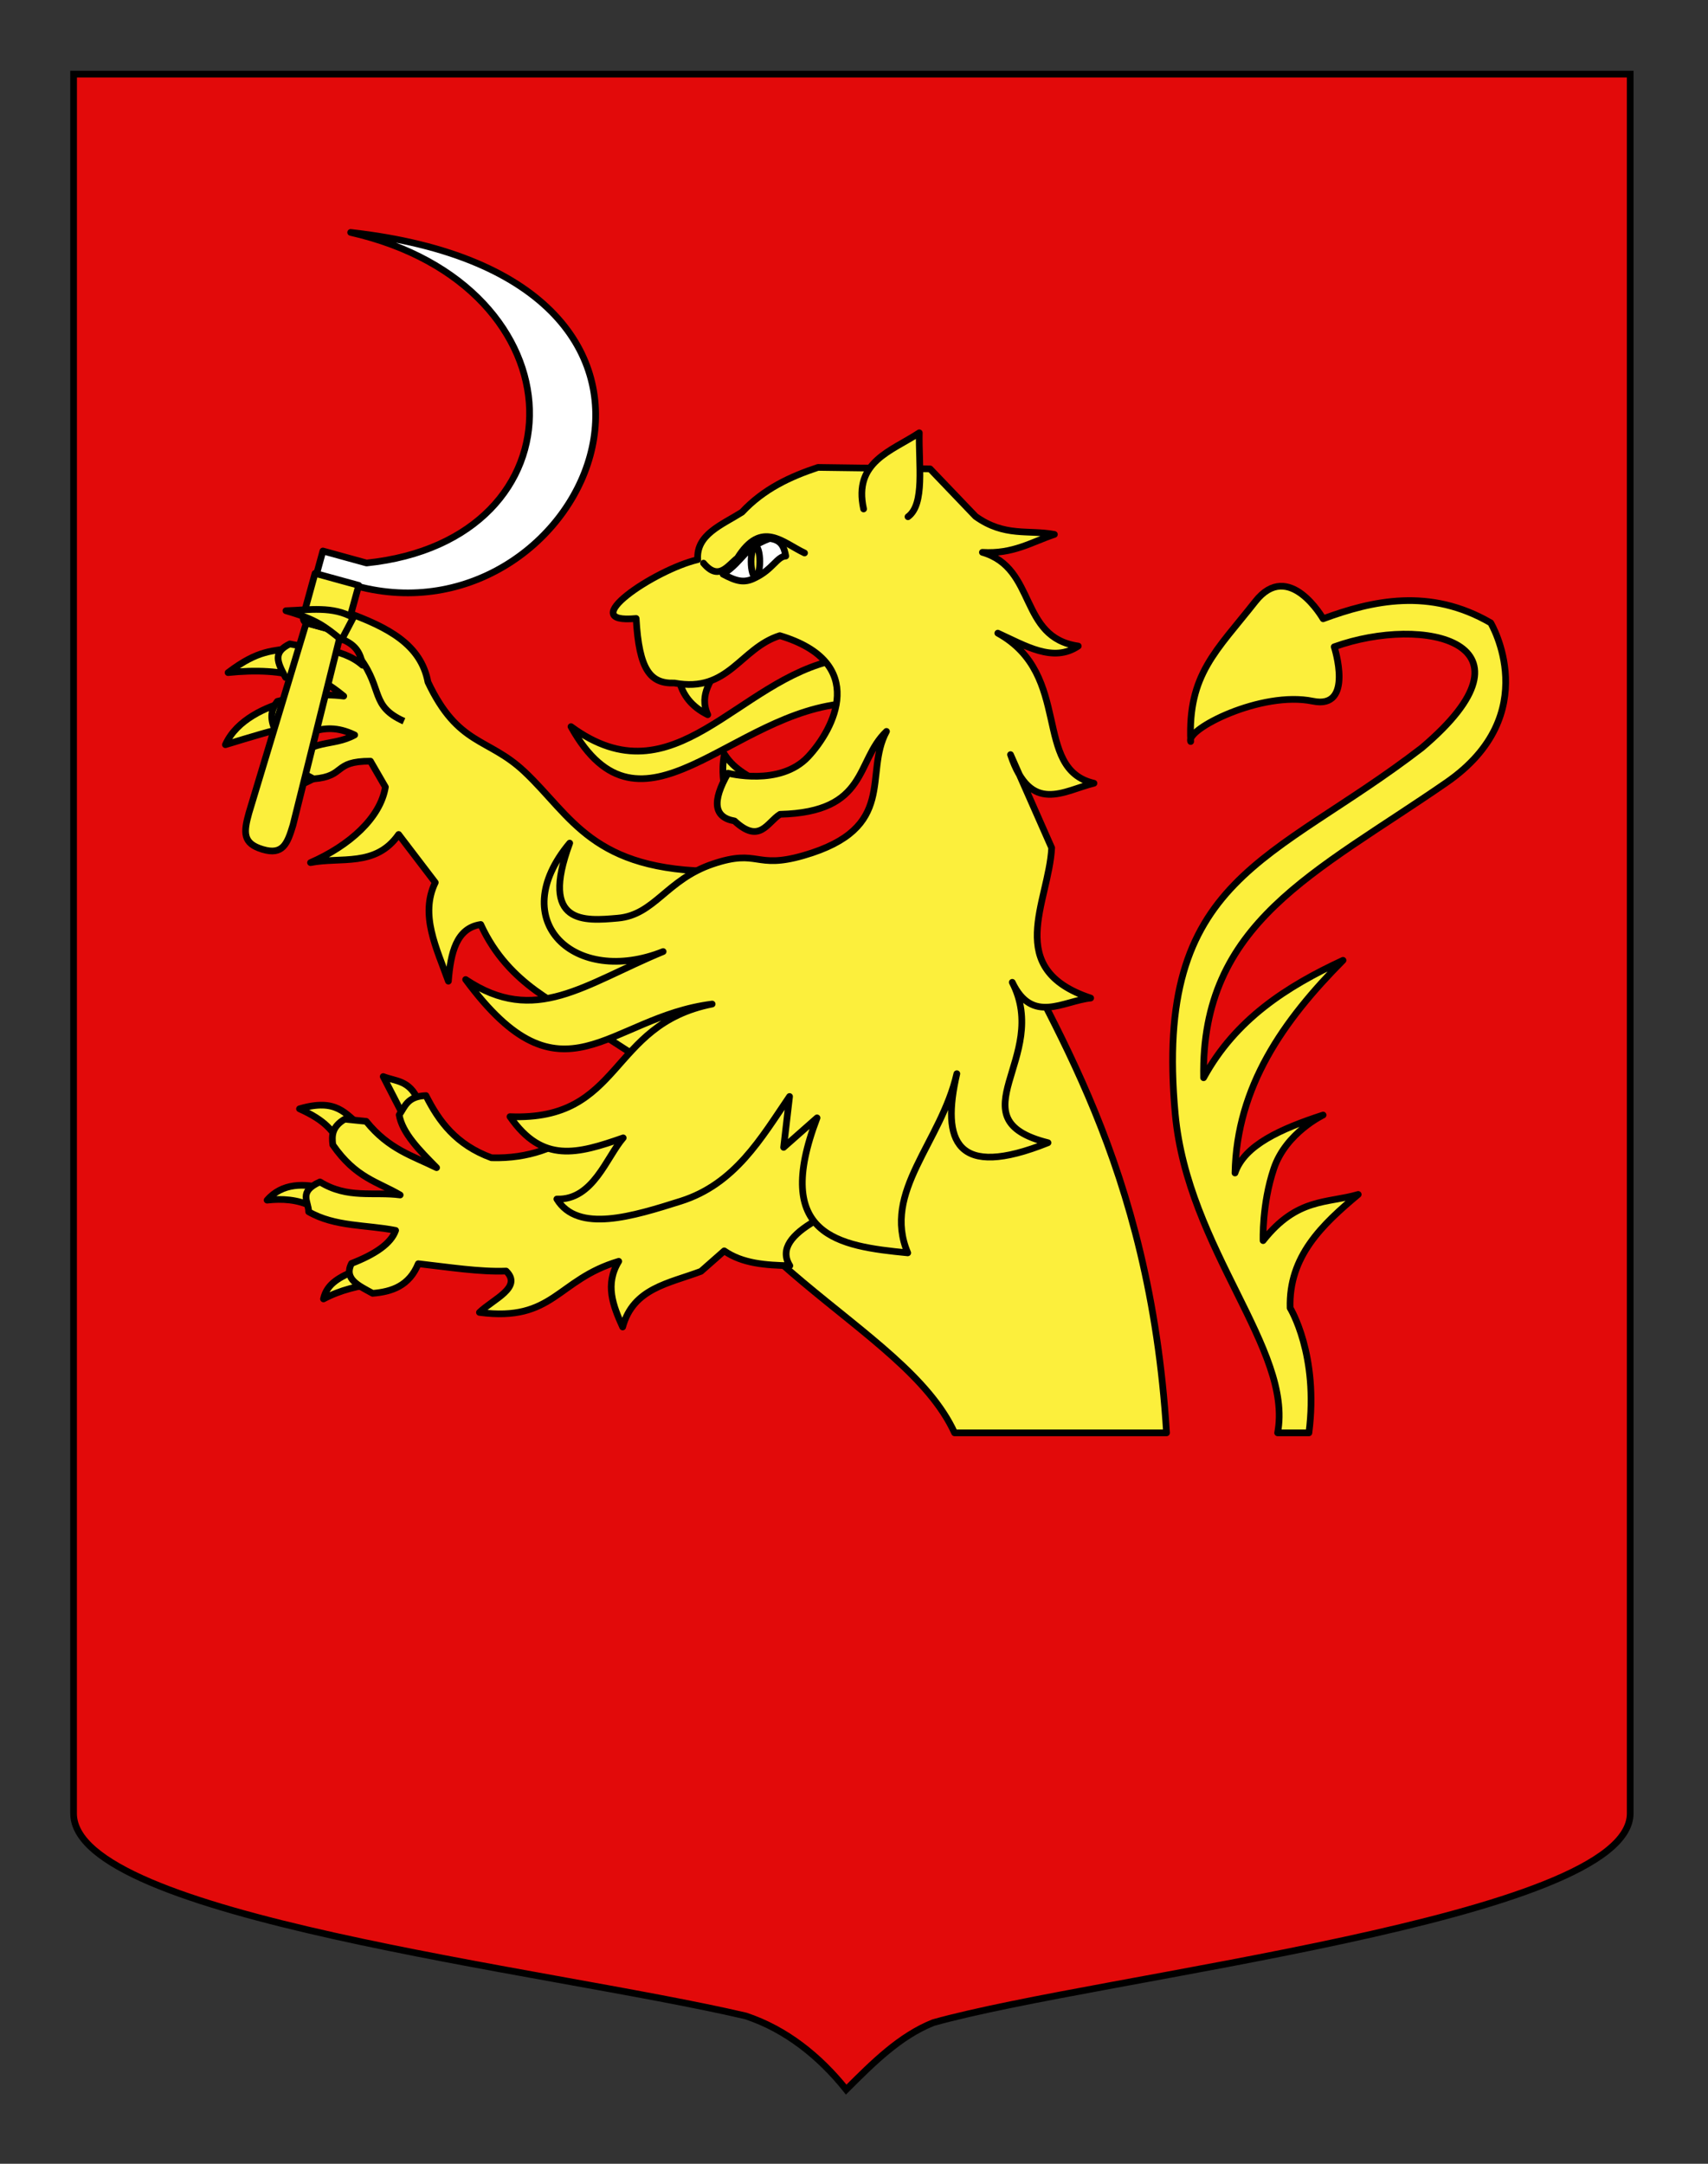 <?xml version="1.0" encoding="utf-8"?>
<!-- Generator: Adobe Illustrator 15.1.0, SVG Export Plug-In . SVG Version: 6.00 Build 0)  -->
<!DOCTYPE svg PUBLIC "-//W3C//DTD SVG 1.1//EN" "http://www.w3.org/Graphics/SVG/1.1/DTD/svg11.dtd">
<svg version="1.1" id="Layer_1" xmlns="http://www.w3.org/2000/svg" xmlns:xlink="http://www.w3.org/1999/xlink" x="0px" y="0px"
	 width="255.118px" height="323.148px" viewBox="0 0 255.118 323.148" enable-background="new 0 0 255.118 323.148"
	 xml:space="preserve">
<rect x="0" y="0" width="255.118" height="323.148" fill="#333333" stroke="none"/>
<path id="Fond_ecu" fill="#E20A0A" stroke="#000000" d="M10.994,11.075c78,0,154.504,0,232.504,0c0,135.583,0,149.083,0,259.75
	c0,15.806-79.104,24.25-104.104,31.249c-5,2-9,6-13,10c-4-5-9-9-15-11c-30-6.999-100.406-14.776-100.406-30.249
	C10.994,247.283,10.994,147.45,10.994,11.075z"/>
<g id="Lion">
	<path id="Queue_3_" fill="#FCEF3C" stroke="#000000" stroke-linecap="round" stroke-linejoin="round" d="M195.509,213.99
		c1.505-11.645-2.808-18.647-2.808-18.647c-0.226-7.726,4.784-12.45,10.172-16.958c-4.656,1.362-9.122,0.449-14.209,6.895
		c0,0-0.197-5.405,1.609-10.764c1.806-5.355,7.354-7.99,7.354-7.99c-6.343,2.065-11.784,4.508-13.161,8.655
		c0.258-12.888,7.2-22.771,16.136-31.761c-8.401,3.901-16.056,8.799-20.825,17.535c-0.411-23.217,16.614-30.501,36.267-44.082
		c14.751-10.192,6.62-23.853,6.62-23.853c-9.11-5.292-17.713-3.313-25.034-0.609c0,0-5.108-8.955-10.133-2.569
		c-5.826,7.406-10.083,10.88-9.649,20.901c-0.778-1.808,10.543-7.609,18.252-6.022c6.209,1.278,3.187-8.122,3.187-8.122
		c13.407-4.827,31.68-0.658,13.096,15.08c-22.324,17.205-40.114,19.1-36.845,54.682c1.855,20.21,17.632,35.188,15.295,47.631
		H195.509z"/>
	<g id="Griffes_d">
		<path id="path3249" fill="#FCEF3C" stroke="#000000" stroke-linecap="round" stroke-linejoin="round" d="M42.846,104.748
			c-2.965,0.797-7.483,2.677-9.176,6.47c3.881-1.17,6.956-2.157,9.693-2.661L42.846,104.748z"/>
		<path id="path3247" fill="#FCEF3C" stroke="#000000" stroke-linecap="round" stroke-linejoin="round" d="M43.778,96.724
			c-3.005,0.585-5.082,0.205-9.712,3.729c4.01-0.42,8.24-0.298,10.798,0.822L43.778,96.724z"/>
		<path id="path4220" fill="#FCEF3C" stroke="#000000" stroke-linecap="round" stroke-linejoin="round" d="M45.393,113.969
			c-3.933,1.372-3.371,2.348-4.383,5.7c3.757-2.913,6.06-2.943,7.657-4.749L45.393,113.969z"/>
	</g>
	<path id="Anterieur_d" fill="#FCEF3C" stroke="#000000" stroke-linecap="round" stroke-linejoin="round" d="M63.922,101.863
		c4.529,9.581,8.948,8.247,14.393,13.362c7.105,6.674,10.093,14.896,28.824,14.896l-5.13,32.163l-14.818-9.57
		c-3-2.648-11.097-5.265-15.387-14.647c-3.646,0.543-4.49,4.223-4.83,8.467c-1.775-4.949-4.297-9.922-1.959-14.735l-5.473-7.175
		c-3.429,4.923-8.634,3.313-13.16,4.205c5.818-2.539,10.438-6.7,11.183-11.286l-2.233-3.863c-5.673-0.008-3.595,2.237-8.491,2.648
		l-3.83-2.051c3.512-4.125,6.557-2.649,9.964-4.513c-5.394-2.591-7.333,1.217-11.662-0.272c-1.008-1.942-0.959-3.333,0.115-4.743
		c2.992-0.793,6.542-1.212,9.914-0.788c-4.772-3.902-4.788-2.086-8.688-2.786c-1.263-2.318-1.927-3.752,0.642-5.009
		c2.572,0.62,7.734,0.414,10.851,3.182c-0.41-2.688-1.771-3.574-4.85-4.531c0.61-2.976-0.786-1.893,2.368-3.413
		C58.007,93.693,62.872,96.274,63.922,101.863z"/>
	<path id="Corps" fill="#FCEF3C" stroke="#000000" stroke-linecap="round" stroke-linejoin="round" d="M174.242,213.99
		c-2.492-40.398-17.455-61.217-25.912-79.063l-49.862,25.809c5.842,27.326,36.632,36.891,44.114,53.254H174.242z"/>
	<g id="Faucille">
		<path id="path5746" fill="#FCEF3C" stroke="#000000" stroke-linejoin="round" d="M48.335,93.738l2.601,0.718l-7.172,28.767
			c-0.854,2.829-1.534,4.527-4.54,3.63c-2.965-0.883-2.865-2.507-2.043-5.44l8.562-28.385L48.335,93.738z"/>
		<path id="path5750_1_" fill="#FFFFFF" stroke="#000000" stroke-linejoin="round" d="M54.75,84.082l-6.519-1.794l-0.979,3.559
			l6.752,1.865c33.764,8.177,58.639-46.261-1.627-53C87.455,42.691,87.749,80.655,54.75,84.082z"/>
		<path id="path5748" fill="#FCEF3C" stroke="#000000" stroke-linejoin="round" d="M50.558,94.343
			c0.518,0.142,1.094,0.106,1.453-1.199l1.575-5.722l-6.53-1.797l-1.685,6.127c-0.243,0.883,0.105,1.191,0.501,1.301L50.558,94.343z
			"/>
	</g>
	<path id="path3245" fill="#FCEF3C" stroke="#000000" stroke-linecap="round" stroke-linejoin="round" d="M52.761,92.25
		c-3.053-1.772-6.604-1.157-10.053-1.039c4.604,1.316,5.823,2.371,8.305,4.36L52.761,92.25z"/>
	<g id="Griffes_g">
		<path id="path2264" fill="#FCEF3C" stroke="#000000" stroke-linecap="round" stroke-linejoin="round" d="M62.486,164.359
			c-1.333-3.089-3.398-2.844-5.245-3.58l3.042,5.913L62.486,164.359z"/>
		<path id="path2266" fill="#FCEF3C" stroke="#000000" stroke-linecap="round" stroke-linejoin="round" d="M53.963,168.245
			c-2.384-1.859-3.62-4.301-9.228-2.647c3.945,1.782,4.946,3.267,6.309,5.516L53.963,168.245z"/>
		<path id="path2268" fill="#FCEF3C" stroke="#000000" stroke-linecap="round" stroke-linejoin="round" d="M48.52,177.558
			c-2.972-0.879-6.381-0.918-8.622,1.681c2.265-0.249,4.502-0.111,6.666,0.921L48.52,177.558z"/>
		<path id="path2270" fill="#FCEF3C" stroke="#000000" stroke-linecap="round" stroke-linejoin="round" d="M53.095,189.723
			c-2.154,0.931-4.269,1.894-4.778,4.266c2.55-1.354,5.303-1.987,8.134-2.339L53.095,189.723z"/>
	</g>
	<path id="Anterieur_g" fill="#FCEF3C" stroke="#000000" stroke-linecap="round" stroke-linejoin="round" d="M63.623,163.623
		c-2.814,0.109-3.129,1.656-3.998,2.883c0.449,2.695,3.024,5.288,5.586,7.881c-3.546-1.757-7.153-2.74-10.511-6.92l-3.208-0.326
		c-1.935,1.143-1.952,2.482-1.78,3.841c3.433,4.964,6.725,5.512,10.06,7.483c-3.98-0.527-7.835,0.604-11.977-1.951
		c-3.296,1.452-1.682,2.965-1.695,4.455c3.922,2.266,8.64,1.924,12.991,2.787c-0.68,1.974-3.083,3.574-6.584,4.934
		c-1.203,2.358,1.137,3.349,3.154,4.465c2.892-0.241,5.466-1.123,6.815-4.424c4.506,0.511,9.235,1.256,13.121,1.096
		c2.499,2.446-1.935,4.189-3.985,6.176c11.083,1.462,11.562-4.896,20.809-7.632c-2.113,3.45-0.852,6.636,0.583,9.81
		c1.573-5.813,6.912-6.501,11.7-8.312l3.472-3.058c2.726,1.905,6.224,2.144,9.799,2.217c-1.558-2.515,0.337-4.678,3.756-6.684
		c4.337,3.873,7.167,3.74,9.743,2.941c-9.804-5.241-1.191-15.727-0.557-23.941l-13.843-16.035l-30.976,23.894
		c-2.967,2.059-7.021,3.868-12.687,3.703C68.119,170.967,65.56,167.472,63.623,163.623z"/>
	<g id="Tete" transform="matrix(0.984,-0.176,0.176,0.984,-23.517,33.088)">
		<path id="Langue" fill="#FCEF3C" stroke="#000000" stroke-linecap="round" stroke-linejoin="round" d="M134.853,90.583
			c-15.327,0.248-27.766,16.777-40.994,2.862c7.003,20.454,23.992,1.813,41.476,3.871L134.853,90.583z"/>
		<g id="Dents">
			<path id="path2476" fill="#FCEF3C" stroke="#000000" stroke-linecap="round" stroke-linejoin="round" d="M114.62,107.74
				c0.352-2.067,0.068-3.519,1.076-6.223c1.104,2.755,3.29,3.963,5.028,5.816"/>
			<path id="path2474" fill="#FCEF3C" stroke="#000000" stroke-linecap="round" stroke-linejoin="round" d="M110.976,89.189
				c0.051,2.577,1.237,4.568,3.312,6.101c-0.823-3.283,1.6-5.051,3.164-7.218"/>
		</g>
		<path id="Contour" fill="#FCEF3C" stroke="#000000" stroke-linecap="round" stroke-linejoin="round" d="M116.279,153.591
			l-2.208,7.324l5.687-3.457c-9.725,16.191-0.261,19.414,9.792,22.241c-2.206-9.665,7.817-15.351,11.934-25.06
			c-4.098,9.569-2.917,15.566,11.592,12.551c-13.34-5.986,2.684-12.431-1.037-24.534c1.844,6.743,7.006,4.074,11.12,4.382
			c-12.143-6.589-3.636-15.175-1.786-23.119l-3.6-14.793c1.389,9.425,6.868,6.693,11.524,6.405
			c-8.767-3.739-0.194-16.503-10.2-24.605c3.711,2.556,7.347,5.853,11.496,4.016c-8.56-2.822-4.022-12.535-11.635-16.307
			c4.478,1.091,7.53-0.231,11.061-0.74c-3.705-1.411-7.391-0.89-11.124-4.724l-5.434-8.18l-16.452-3.172
			c-4.333,0.627-8.552,1.735-12.354,4.586c-3.309,1.346-7.37,2.076-7.761,5.816c-6.604,0.343-20.02,6.275-10.607,7.032
			c-0.921,7.635,0.355,9.997,3.935,10.501c7.712,2.928,10.572-3.4,16.746-4.196c12.451,6.3,5.511,15.178,0.972,18.559
			c-4.934,3.677-12.212,0.305-12.212,0.305c-3.141,3.742-3.239,6.14-0.3,7.197c3.103,4.134,4.764,1.055,6.874,0.222
			c13.116,2.006,12.456-5.857,17.836-9.393c-4.541,5.681-0.743,14.537-15.471,16.07c-7.603,0.796-6.324-2.225-13.562-1.143
			c-7.242,1.081-9.884,5.967-15.4,5.471c-4.93-0.444-11.749-1.008-5.1-12.303c-11.699,9.793-2.958,21.266,10.892,18.407
			c-12.472,2.715-20.78,7.604-29.786-1.083c10.847,21.947,19.839,9.268,35.614,10.092c-15.828,0.281-16.179,14.902-32.702,11.241
			c3.56,7.794,8.951,7.246,16.099,6.1c-2.975,2.401-6.062,8.393-11.37,7.251c2.177,5.626,10.763,4.531,18.171,3.571
			C105.953,165.03,111.017,158.964,116.279,153.591z"/>
		<path id="Oreille" fill="#FCEF3C" stroke="#000000" stroke-linecap="round" stroke-linejoin="round" d="M142.626,69.132
			c-0.295-7.244,5.626-7.761,10.194-9.738c-0.936,4.612-1.024,10.667-3.872,12.049"/>
		<g id="Oeil">
			<path id="path3449" fill="#FCEF3C" stroke="#000000" stroke-linecap="round" stroke-linejoin="round" d="M117.65,72.887
				c1.746,3.049,3.432,1.04,5.131,0.141c4.56-5.034,7.061-1.061,9.999,1.022"/>
			<path id="path3451" fill="#FFFFFF" stroke="#000000" stroke-linecap="round" stroke-linejoin="round" d="M120.231,75.026
				c1.77,1.387,2.855,1.925,4.605,1.384c2.836-0.779,3.82-2.571,5.101-2.397c-0.015-1.271-0.151-2.491-1.924-3.012
				C123.712,71.822,123.773,73.467,120.231,75.026z"/>
			
				<ellipse transform="matrix(-0.984 -0.176 0.176 -0.984 235.567 168.905)" fill="#FCEF3C" stroke="#000000" cx="125.264" cy="74.02" rx="0.651" ry="2.298"/>
		</g>
	</g>
	<path id="path4248" fill="#FCEF3C" stroke="#000000" d="M53.798,98.319c3.413,4.646,1.515,7.135,6.531,9.391"/>
</g>
</svg>
